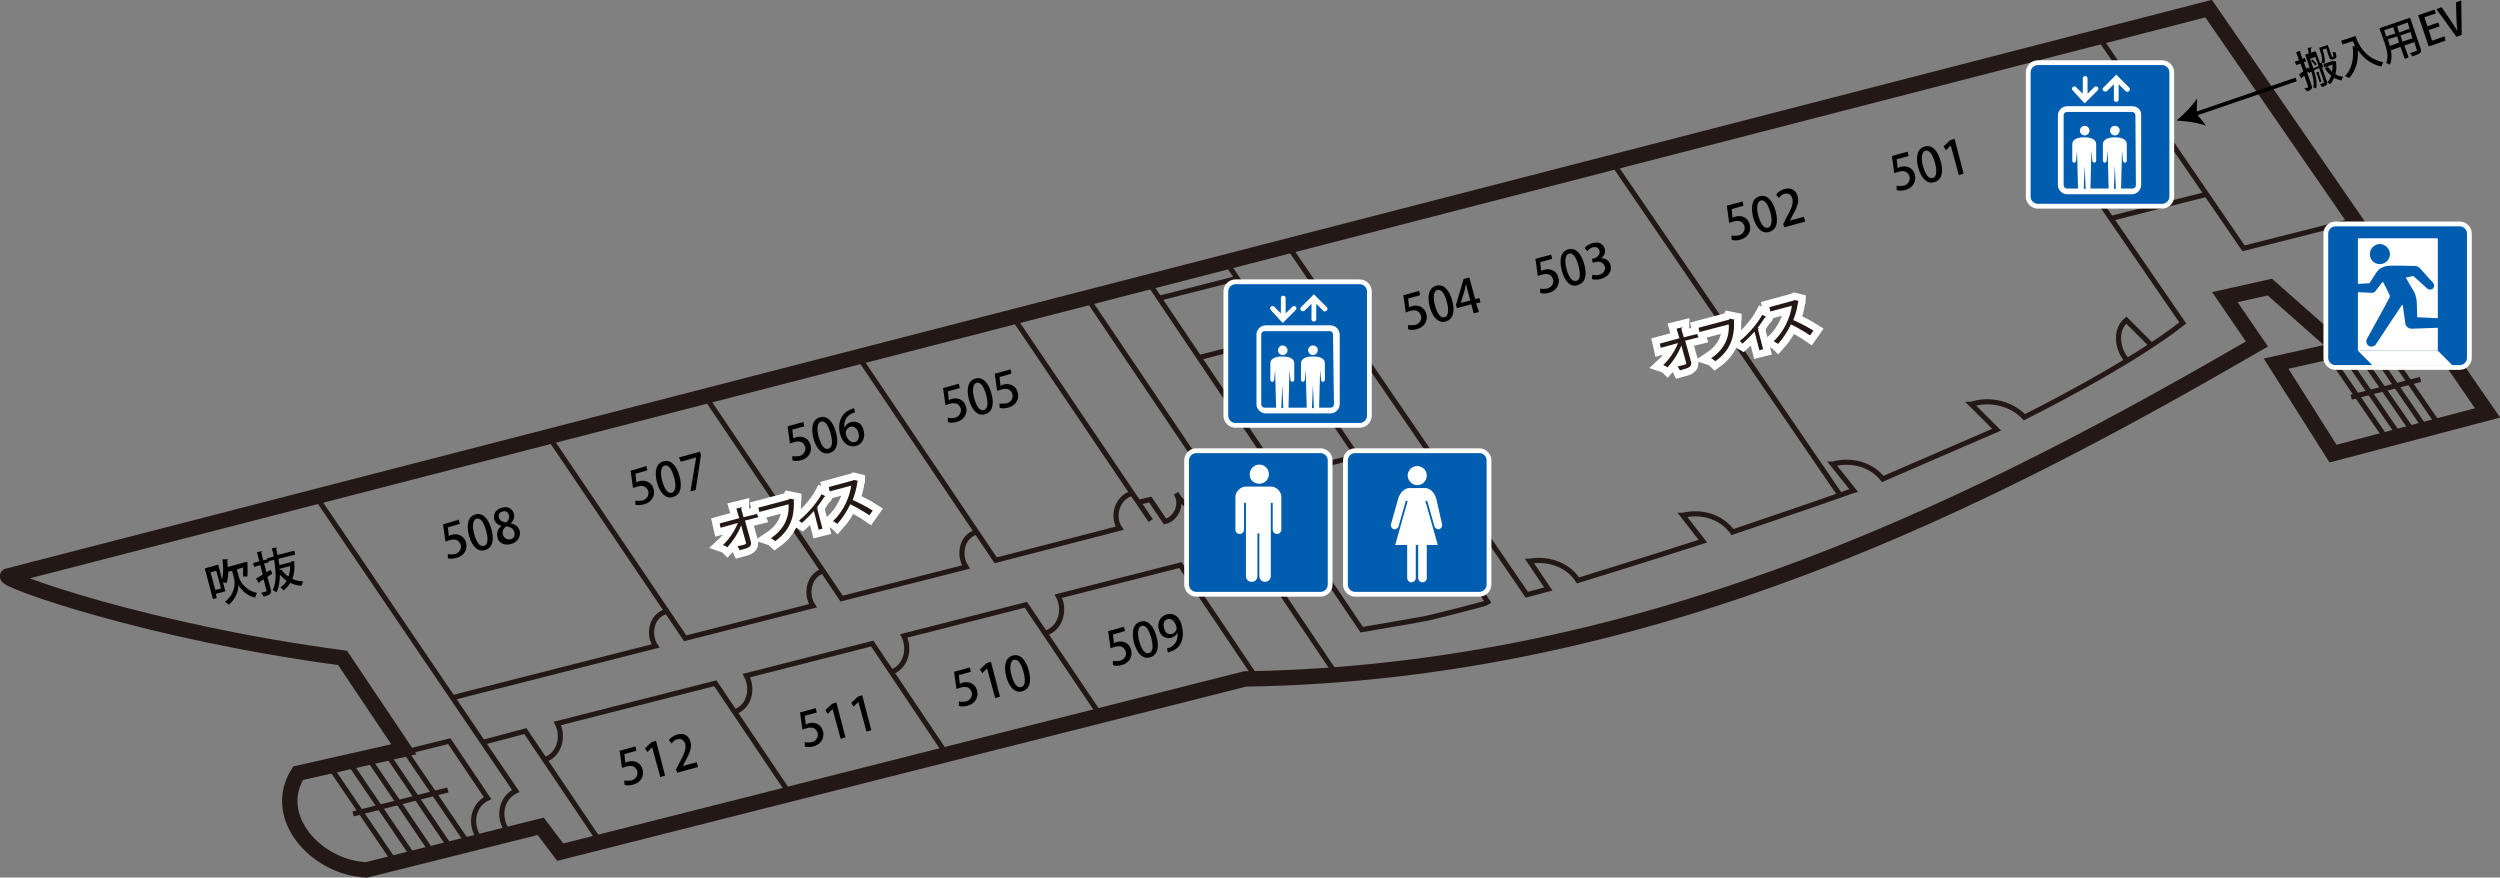 <?xml version="1.0" encoding="utf-8"?>
<!-- Generator: Adobe Illustrator 27.0.0, SVG Export Plug-In . SVG Version: 6.00 Build 0)  -->
<svg version="1.1" xmlns="http://www.w3.org/2000/svg" xmlns:xlink="http://www.w3.org/1999/xlink" x="0px" y="0px" width="522.5px"
	 height="183.4px" viewBox="0 0 522.5 183.4" style="enable-background:new 0 0 522.5 183.4;" xml:space="preserve">
<rect x="0" y="0" width="522.5" height="183.4" fill="#808080" stroke="none"/>
<style type="text/css">
	.st0{fill:none;stroke:#231815;stroke-width:3.215;}
	.st1{fill:none;stroke:#231815;stroke-width:1.072;}
	.st2{fill:none;stroke:#FFFFFF;stroke-width:2;stroke-linecap:round;stroke-linejoin:round;}
	.st3{fill:#005DAF;}
	.st4{fill:#FFFFFF;}
	.st5{fill:none;stroke:#FFFFFF;stroke-width:3;stroke-miterlimit:10;}
	.st6{fill:#231815;}
	.st7{fill:none;stroke:#000000;stroke-width:0.8;stroke-miterlimit:10;}
</style>
<g id="レイヤー_1">
</g>
<g id="_x35_F">
	<path class="st0" d="M474.4,60l-9.4,2.1l6.7,9.8c-55.5,32.1-125.7,68.7-211.5,70l-143.1,36.2l-4.1-5.4l-36.4,9.1
		c-10.4-0.4-20.1-11-14.3-20.2l22.1-5l-12.8-19.1c-40.7-5.4-71-16.3-70-17.1L461.6,1.8l58.3,84.5l-32.3,8.5L475.7,76l13.4-3
		L474.4,60z"/>
	<line class="st1" x1="240.5" y1="59.7" x2="267.2" y2="99.4"/>
	<line class="st1" x1="240.5" y1="108.8" x2="212.3" y2="67.1"/>
	<polyline class="st1" points="101.1,155.1 109.8,152.8 125.3,175.8 	"/>
	<line class="st1" x1="431.4" y1="31.8" x2="451.6" y2="26.7"/>
	<line class="st1" x1="441" y1="45.7" x2="461.2" y2="40.6"/>
	<line class="st1" x1="490.1" y1="73.2" x2="507" y2="68.9"/>
	<line class="st1" x1="491.4" y1="83" x2="505.9" y2="79.3"/>
	<line class="st1" x1="259" y1="87.1" x2="275.2" y2="83"/>
	<line class="st1" x1="250.7" y1="74.7" x2="266.8" y2="70.6"/>
	<line class="st1" x1="242.4" y1="62.3" x2="258.5" y2="58.2"/>
	<line class="st1" x1="337.2" y1="34.2" x2="384.6" y2="103.5"/>
	<line class="st1" x1="498.7" y1="91.6" x2="486.7" y2="74.1"/>
	<line class="st1" x1="501.5" y1="91.1" x2="489.5" y2="73.6"/>
	<line class="st1" x1="504.3" y1="90.2" x2="492.2" y2="72.7"/>
	<line class="st1" x1="506.9" y1="89.5" x2="494.9" y2="72"/>
	<line class="st1" x1="509.7" y1="88.8" x2="497.7" y2="71.3"/>
	<polyline class="st1" points="438.7,7.8 468.9,51.9 491.8,46.1 	"/>
	<path class="st1" d="M227.7,63l25.7,38.1l-2.7,0.7l3.1,4.6c-3.1,1.2-6.5-0.6-8-3.3c1.5,2.4-0.1,5.4-2.3,5.9l-3.1-4.6l-2.5,0.6"/>
	<path class="st1" d="M94.6,145.8L137,135c-1.6-2.4-0.9-6.4,2.3-7.2"/>
	<line class="st1" x1="73.8" y1="170.1" x2="93.6" y2="165.1"/>
	<path class="st1" d="M114.6,91.1l28.6,42.3l26.7-6.8c-1.6-2.4-0.9-6.4,2.2-7.3"/>
	<path class="st1" d="M179.8,75.1l28.3,42l25.9-6.7c-1.6-2.4-0.6-6.4,2.6-7.3"/>
	<path class="st1" d="M147.7,83.3l28.2,41.8l26-6.6c-1.6-2.4-1-6.4,2.2-7.3"/>
	<path class="st1" d="M113.8,158.8c3.1-1,4.1-4.8,2.7-7.6l33-8.4l15.4,22.9"/>
	<path class="st1" d="M153.5,148.8c3.1-1,4-4.8,2.5-7.6l26.3-6.7l15.7,23.4"/>
	<path class="st1" d="M186.2,140.5c3.1-1,4.1-4.8,2.7-7.6l25.5-6.5l15.7,23.3"/>
	<path class="st1" d="M218.6,132.3c3.1-1,4.1-4.9,2.6-7.7l25.5-6.5l15.8,23.5"/>
	<path class="st1" d="M250.7,124c3.1-1,4.1-4.9,2.7-7.7l7.9-2l17.8,26.4"/>
	<path class="st1" d="M256.7,55.4l28.7,42.6l6.1-1.6l8.8,13.1l-9.1,2.4l3.8,5.7l9-2.2l7,10.5c-0.2,0.2-11.7,3.1-12.7,3.3
		c-0.8,0.2-13.7,2.4-13.7,2.4l-21-31.1l19.8-5.1"/>
	<path class="st1" d="M269.7,52.1l49.4,72.2c0.4-0.1,1.9-0.5,4.5-1.2l-3.9-5.8l0.1,0c3.1-0.6,7.6,0.3,10,4c0,0,11.2-3.4,26.1-8.2
		l-4.2-5.4l0.1,0c3.1-0.8,7.6-0.2,10.3,3.5c0,0,15.4-5.2,23.3-8c0.6-0.2,1.3-0.5,2-0.7L383,97l0.1,0c3-0.9,7.6-0.4,10.4,3.1
		l23.8-10.3l-5.3-5.3l0.1,0c3-1.1,7.9-0.6,11,2.7c0,0,22-10.9,33.1-19.7l-28.3-41.2l20-5.1"/>
	<path class="st1" d="M444.5,75.2c-1.7-1.7-2.8-6-0.1-8.3l5.1,5.1"/>
	<path class="st1" d="M106.3,174.1c-2.5-3.3-1.5-7.4,1.5-8.8l-41.6-61.3"/>
	<line class="st1" x1="82.4" y1="180" x2="69" y2="160.3"/>
	<line class="st1" x1="86.5" y1="179.2" x2="73.1" y2="159.5"/>
	<line class="st1" x1="90.5" y1="178.4" x2="77.1" y2="158.6"/>
	<line class="st1" x1="94.3" y1="177.4" x2="80.9" y2="157.6"/>
	<line class="st1" x1="97.7" y1="176.1" x2="84.3" y2="156.4"/>
	<path class="st1" d="M100.4,175.6c-2.5-3.3-1.5-7.4,1.5-8.8l-8-11.9l-8.9,2.2"/>
	<line class="st1" x1="295.4" y1="102.5" x2="302.8" y2="100.6"/>
</g>
<g id="moji">
	<g>
		<g>
			<path class="st2" d="M277.5,122.2c0,0.8-0.7,1.5-1.5,1.5h-26c-0.8,0-1.5-0.7-1.5-1.5v-26c0-0.8,0.7-1.5,1.5-1.5h26
				c0.8,0,1.5,0.7,1.5,1.5V122.2z"/>
			<path class="st3" d="M277.5,122.2c0,0.8-0.7,1.5-1.5,1.5h-26c-0.8,0-1.5-0.7-1.5-1.5v-26c0-0.8,0.7-1.5,1.5-1.5h26
				c0.8,0,1.5,0.7,1.5,1.5V122.2z"/>
		</g>
		<g>
			<path class="st4" d="M263.2,101.1c1.1,0,2-0.9,2-2c0-1.1-0.9-2-2-2c-1.1,0-2,0.9-2,2C261.1,100.2,262,101.1,263.2,101.1z"/>
			<path class="st4" d="M265.7,101.7h-5.4c-1,0-2.1,1.1-2.1,2.1v6.9c0,0.5,0.4,0.9,0.9,0.9c0.5,0,0.9-0.4,0.9-0.9v-5.6h0.4v15.3
				c0,0.7,0.5,1.2,1.2,1.2s1.2-0.5,1.2-1.2v-8.9h0.4v8.9c0,0.7,0.5,1.2,1.2,1.2c0.6,0,1.2-0.5,1.2-1.2v-15.3h0.4v5.6
				c0,0.5,0.4,0.9,0.9,0.9c0.5,0,0.9-0.4,0.9-0.9v-6.9C267.8,102.7,266.7,101.7,265.7,101.7z"/>
		</g>
	</g>
	<g>
		<g>
			<path class="st2" d="M310.7,122.2c0,0.8-0.7,1.5-1.5,1.5h-26c-0.8,0-1.5-0.7-1.5-1.5v-26c0-0.8,0.7-1.5,1.5-1.5h26
				c0.8,0,1.5,0.7,1.5,1.5V122.2z"/>
			<path class="st3" d="M310.7,122.2c0,0.8-0.7,1.5-1.5,1.5h-26c-0.8,0-1.5-0.7-1.5-1.5v-26c0-0.8,0.7-1.5,1.5-1.5h26
				c0.8,0,1.5,0.7,1.5,1.5V122.2z"/>
		</g>
		<g>
			<path class="st4" d="M296.2,101.4c1.1,0,2-0.9,2-2c0-1.1-0.9-2-2-2c-1.1,0-2,0.9-2,2C294.2,100.4,295.1,101.4,296.2,101.4z"/>
			<path class="st4" d="M300.2,104.3c-0.4-1.4-1.3-2.3-2.4-2.3c-0.8,0-1.6,0-1.6,0s-0.8,0-1.6,0c-1,0-2,0.9-2.4,2.3l-1.5,5.3
				c-0.1,0.4,0.2,0.9,0.6,1c0.4,0.1,0.9-0.2,1-0.6l1.5-5.3h0.4l-2.6,9.2h2.5v6.9c0,0.5,0.4,0.9,0.9,0.9c0.5,0,0.9-0.4,0.9-0.9v-6.9
				h0.5v6.9c0,0.5,0.4,0.9,0.9,0.9c0.5,0,0.9-0.4,0.9-0.9v-6.9h2.3l-2.6-9.2h0.4l1.5,5.3c0.1,0.4,0.6,0.7,1,0.6
				c0.4-0.1,0.7-0.6,0.6-1L300.2,104.3z"/>
		</g>
	</g>
	<g>
		<g>
			<path class="st2" d="M515.6,74.8c0,0.8-0.7,1.5-1.5,1.5h-26c-0.8,0-1.5-0.7-1.5-1.5v-26c0-0.8,0.7-1.5,1.5-1.5h26
				c0.8,0,1.5,0.7,1.5,1.5V74.8z"/>
			<path class="st3" d="M515.6,74.8c0,0.8-0.7,1.5-1.5,1.5h-26c-0.8,0-1.5-0.7-1.5-1.5v-26c0-0.8,0.7-1.5,1.5-1.5h26
				c0.8,0,1.5,0.7,1.5,1.5V74.8z"/>
		</g>
		<rect x="492.8" y="49.8" class="st4" width="16.7" height="23.5"/>
		<polygon class="st4" points="495.8,76.3 512.5,76.3 509.5,73.3 492.8,73.3 		"/>
		<g>
			<path class="st3" d="M497.4,55.2c1.2,0,2.1-1,2.1-2.1s-1-2.1-2.1-2.1c-1.2,0-2.1,1-2.1,2.1C495.3,54.3,496.2,55.2,497.4,55.2z"/>
			<path class="st3" d="M509.5,66.5l-4.3-0.2l-0.1-3.1c0-0.1,0-0.1,0-0.2c-0.1-0.8-0.3-1.6-0.6-2.1c-0.3-0.5-1.4-2.3-1.7-2.9
				l1.6-0.3l2.9,2.6c0.3,0.3,0.9,0.3,1.2,0c0.3-0.3,0.3-0.9,0-1.2l-2.6-2.9c-0.3-0.3-0.5-0.5-1-0.6c0,0-5.1-0.2-6.1,0
				c-0.6,0.1-1.6,0.5-2.1,1.3l-1.5,2.3l-3.6,0.2c-0.5,0-0.8,0.4-0.8,0.8c0,0.5,0.4,0.8,0.8,0.8l4.1,0.2c0,0,0,0,0,0
				c0.3,0,0.6-0.1,0.8-0.4l1.3-1.7c0,0,0,0,0,0c0,0,0,0,0,0l0.1-0.1c0.1-0.1,0.2-0.1,0.3,0.2c0.3,0.5,1,2,1.2,2.4
				c0.1,0.2,0.1,0.4,0,0.6c0,0,0,0,0,0l-2,3.7l-2.7,4.9c-0.3,0.5-0.1,1.2,0.4,1.5c0.5,0.3,1.2,0.1,1.5-0.4l3.1-4.7l2-3
				c0.1-0.1,0.2-0.3,0.3-0.4l0.1-0.1c0,0,0,0,0,0c0,0,0.1,0,0.1,0.2c0,0,0,0,0,0l0.5,3.6c0,0.1,0,0.3,0.1,0.4
				c0.2,0.5,0.7,0.8,1.2,0.8l5.6-0.2c0.6,0,1.1-0.5,1.1-1.1C510.6,67,510.1,66.5,509.5,66.5z"/>
		</g>
	</g>
	<g>
		<path d="M132.8,156l0.2,0.9l-2.5,0.7l0.2,1.8c0.1,0,0.3-0.1,0.5-0.2c1.3-0.4,2.7,0.1,3.1,1.6c0.4,1.4-0.4,2.8-2,3.2
			c-0.7,0.2-1.4,0.2-1.8,0l0-0.9c0.3,0.1,0.9,0.1,1.5,0c0.8-0.2,1.4-1,1.2-1.9c-0.3-0.9-1-1.4-2.3-1c-0.4,0.1-0.6,0.2-0.9,0.3
			l-0.5-3.6L132.8,156z"/>
		<path d="M138,162.4l-1.7-6.2l0,0l-1,1l-0.5-0.8l1.4-1.3l0.9-0.3l1.9,7.3L138,162.4z"/>
		<path d="M145.9,160.3l-4.4,1.2l-0.2-0.7l0.5-1c1.1-2,1.7-3.2,1.4-4.3c-0.2-0.7-0.7-1.2-1.6-1c-0.6,0.1-1,0.6-1.2,0.9l-0.6-0.7
			c0.3-0.5,1-1,1.8-1.2c1.5-0.4,2.4,0.4,2.7,1.5c0.4,1.3-0.3,2.7-1.2,4.3l-0.4,0.8l0,0l2.9-0.8L145.9,160.3z"/>
	</g>
	<g>
		<path d="M170.5,148l0.2,0.9l-2.5,0.7l0.2,1.8c0.1,0,0.3-0.1,0.5-0.2c1.3-0.4,2.7,0.1,3.1,1.6c0.4,1.4-0.4,2.8-2,3.2
			c-0.7,0.2-1.4,0.2-1.8,0l0-0.9c0.3,0.1,0.9,0.1,1.5,0c0.8-0.2,1.4-1,1.2-1.9c-0.3-0.9-1-1.4-2.3-1c-0.4,0.1-0.6,0.2-0.9,0.3
			l-0.5-3.6L170.5,148z"/>
		<path d="M175.7,154.4l-1.7-6.2l0,0l-1,1l-0.5-0.8l1.4-1.3l0.9-0.3l1.9,7.3L175.7,154.4z"/>
		<path d="M181.1,152.9l-1.7-6.2l0,0l-1,1l-0.5-0.8l1.4-1.3l0.9-0.3l1.9,7.3L181.1,152.9z"/>
	</g>
	<g>
		<path d="M202.7,139.5l0.2,0.9l-2.5,0.7l0.2,1.8c0.1,0,0.3-0.1,0.5-0.2c1.3-0.4,2.7,0.1,3.1,1.6c0.4,1.4-0.4,2.8-2,3.2
			c-0.7,0.2-1.4,0.2-1.8,0l0-0.9c0.3,0.1,0.9,0.1,1.5,0c0.8-0.2,1.4-1,1.2-1.9c-0.3-0.9-1-1.4-2.3-1c-0.4,0.1-0.6,0.2-0.9,0.3
			l-0.5-3.6L202.7,139.5z"/>
		<path d="M208,145.9l-1.7-6.2l0,0l-1,1l-0.5-0.8l1.4-1.3l0.9-0.3l1.9,7.3L208,145.9z"/>
		<path d="M210.3,141.4c-0.6-2.4-0.1-4,1.4-4.4c1.5-0.4,2.7,0.9,3.3,3.1c0.7,2.5,0.1,4-1.4,4.4C212.1,144.9,210.9,143.6,210.3,141.4
			z M213.9,140.4c-0.5-1.7-1.1-2.7-2-2.5c-0.7,0.2-1,1.4-0.5,3.2c0.5,1.8,1.2,2.7,2,2.5C214.4,143.4,214.3,141.9,213.9,140.4z"/>
	</g>
	<g>
		<path d="M234.9,131l0.2,0.9l-2.5,0.7l0.2,1.8c0.1,0,0.3-0.1,0.5-0.2c1.3-0.4,2.7,0.1,3.1,1.6c0.4,1.4-0.4,2.8-2,3.2
			c-0.7,0.2-1.4,0.2-1.8,0l0-0.9c0.3,0.1,0.9,0.1,1.5,0c0.8-0.2,1.4-1,1.2-1.9c-0.3-0.9-1-1.4-2.3-1c-0.4,0.1-0.6,0.2-0.9,0.3
			l-0.5-3.6L234.9,131z"/>
		<path d="M237,134.3c-0.6-2.4-0.1-4,1.4-4.4c1.5-0.4,2.7,0.9,3.3,3.1c0.7,2.5,0.1,4-1.4,4.4C238.8,137.8,237.6,136.5,237,134.3z
			 M240.6,133.3c-0.5-1.7-1.1-2.7-2-2.5c-0.7,0.2-1,1.4-0.5,3.2c0.5,1.8,1.2,2.7,2,2.5C241.1,136.2,241,134.8,240.6,133.3z"/>
		<path d="M246.1,132.2c-0.2,0.5-0.7,0.9-1.3,1.1c-1.2,0.3-2.3-0.4-2.6-1.7c-0.4-1.4,0.2-2.8,1.7-3.2c1.5-0.4,2.7,0.6,3.1,2.4
			c0.6,2.3,0,4.5-2.1,5.3c-0.3,0.1-0.6,0.2-0.8,0.3l-0.2-0.9c0.2,0,0.4-0.1,0.7-0.2C246,134.6,246.2,133.2,246.1,132.2L246.1,132.2z
			 M243.3,131.3c0.2,0.9,0.8,1.4,1.6,1.2c0.5-0.1,0.9-0.6,1-1c0-0.1,0-0.2,0-0.4c-0.3-1.2-1-1.9-1.8-1.7
			C243.3,129.5,243,130.3,243.3,131.3z"/>
	</g>
	<g>
		<path d="M200.4,80.2l0.2,0.9l-2.5,0.7l0.2,1.8c0.1,0,0.3-0.1,0.5-0.2c1.3-0.4,2.7,0.1,3.1,1.6c0.4,1.4-0.4,2.8-2,3.2
			c-0.7,0.2-1.4,0.2-1.8,0l0-0.9c0.3,0.1,0.9,0.1,1.5,0c0.8-0.2,1.4-1,1.2-1.9c-0.3-0.9-1-1.4-2.3-1c-0.4,0.1-0.6,0.2-0.9,0.3
			l-0.5-3.6L200.4,80.2z"/>
		<path d="M202.5,83.5c-0.6-2.4-0.1-4,1.4-4.4c1.5-0.4,2.7,0.9,3.3,3.1c0.7,2.5,0.1,4-1.4,4.4C204.3,87,203.1,85.7,202.5,83.5z
			 M206.1,82.5c-0.5-1.7-1.1-2.7-2-2.5c-0.7,0.2-1,1.4-0.5,3.2c0.5,1.8,1.2,2.7,2,2.5C206.6,85.4,206.5,84,206.1,82.5z"/>
		<path d="M211.2,77.2l0.2,0.9l-2.5,0.7l0.2,1.8c0.1,0,0.3-0.1,0.5-0.2c1.3-0.4,2.7,0.1,3.1,1.6c0.4,1.4-0.4,2.8-2,3.2
			c-0.7,0.2-1.4,0.2-1.8,0l0-0.9c0.3,0.1,0.9,0.1,1.5,0c0.8-0.2,1.4-1,1.2-1.9c-0.3-0.9-1-1.4-2.3-1c-0.4,0.1-0.6,0.2-0.9,0.3
			l-0.5-3.6L211.2,77.2z"/>
	</g>
	<g>
		<path d="M296.6,60.8l0.2,0.9l-2.5,0.7l0.2,1.8c0.1,0,0.3-0.1,0.5-0.2c1.3-0.4,2.7,0.1,3.1,1.6c0.4,1.4-0.4,2.8-2,3.2
			c-0.7,0.2-1.4,0.2-1.8,0l0-0.9c0.3,0.1,0.9,0.1,1.5,0c0.8-0.2,1.4-1,1.2-1.9c-0.3-0.9-1-1.4-2.3-1c-0.4,0.1-0.6,0.2-0.9,0.3
			l-0.5-3.6L296.6,60.8z"/>
		<path d="M298.8,64.1c-0.6-2.4-0.1-4,1.4-4.4c1.5-0.4,2.7,0.9,3.3,3.1c0.7,2.5,0.1,4-1.4,4.4C300.6,67.6,299.4,66.3,298.8,64.1z
			 M302.4,63.1c-0.5-1.7-1.1-2.7-2-2.5c-0.7,0.2-1,1.4-0.5,3.2c0.5,1.8,1.2,2.7,2,2.5C302.8,66.1,302.8,64.6,302.4,63.1z"/>
		<path d="M309.1,65.2l-1.1,0.3l-0.5-1.9l-3,0.8l-0.2-0.7l1.6-5.4l1.2-0.3l1.2,4.5l0.9-0.2l0.2,0.9l-0.9,0.2L309.1,65.2z
			 M305.3,63.3l2-0.5l-0.6-2.2c-0.1-0.4-0.2-0.9-0.3-1.3l0,0c-0.1,0.5-0.2,0.9-0.3,1.4L305.3,63.3L305.3,63.3z"/>
	</g>
	<g>
		<path d="M324.2,53.2l0.2,0.9l-2.5,0.7l0.2,1.8c0.1,0,0.3-0.1,0.5-0.2c1.3-0.4,2.7,0.1,3.1,1.6c0.4,1.4-0.4,2.8-2,3.2
			c-0.7,0.2-1.4,0.2-1.8,0l0-0.9c0.3,0.1,0.9,0.1,1.5,0c0.8-0.2,1.4-1,1.2-1.9c-0.3-0.9-1-1.4-2.3-1c-0.4,0.1-0.6,0.2-0.9,0.3
			l-0.5-3.6L324.2,53.2z"/>
		<path d="M326.4,56.5c-0.6-2.4-0.1-4,1.4-4.4c1.5-0.4,2.7,0.9,3.3,3.1c0.7,2.5,0.1,4-1.4,4.4C328.2,60.1,327,58.8,326.4,56.5z
			 M329.9,55.5c-0.5-1.7-1.1-2.7-2-2.5c-0.7,0.2-1,1.4-0.5,3.2c0.5,1.8,1.2,2.7,2,2.5C330.4,58.5,330.3,57.1,329.9,55.5z"/>
		<path d="M334.6,54c0.9-0.1,1.7,0.4,2,1.4c0.3,1.2-0.3,2.4-2,2.9c-0.8,0.2-1.5,0.2-1.9,0l0.1-0.9c0.3,0.1,1,0.2,1.5,0
			c1-0.3,1.3-1.1,1.1-1.7c-0.3-0.9-1.2-1.2-2-0.9l-0.5,0.1l-0.2-0.8l0.5-0.1c0.6-0.2,1.3-0.8,1.1-1.6c-0.2-0.6-0.6-0.9-1.4-0.7
			c-0.5,0.1-0.9,0.5-1.2,0.8l-0.5-0.7c0.3-0.4,0.9-0.8,1.7-1c1.4-0.4,2.2,0.3,2.5,1.2C335.6,52.7,335.3,53.5,334.6,54L334.6,54z"/>
	</g>
	<g>
		<path d="M364.2,42.1l0.2,0.9l-2.5,0.7l0.2,1.8c0.1,0,0.3-0.1,0.5-0.2c1.3-0.4,2.7,0.1,3.1,1.6c0.4,1.4-0.4,2.8-2,3.2
			c-0.7,0.2-1.4,0.2-1.8,0l0-0.9c0.3,0.1,0.9,0.1,1.5,0c0.8-0.2,1.4-1,1.2-1.9c-0.3-0.9-1-1.4-2.3-1c-0.4,0.1-0.6,0.2-0.9,0.3
			l-0.5-3.6L364.2,42.1z"/>
		<path d="M366.4,45.4c-0.6-2.4-0.1-4,1.4-4.4c1.5-0.4,2.7,0.9,3.3,3.1c0.7,2.5,0.1,4-1.4,4.4C368.2,48.9,367,47.6,366.4,45.4z
			 M370,44.4c-0.5-1.7-1.1-2.7-2-2.5c-0.7,0.2-1,1.4-0.5,3.2c0.5,1.8,1.2,2.7,2,2.5C370.4,47.3,370.4,45.9,370,44.4z"/>
		<path d="M377.3,46.3l-4.4,1.2l-0.2-0.7l0.5-1c1.1-2,1.7-3.2,1.4-4.3c-0.2-0.7-0.7-1.2-1.6-1c-0.6,0.1-1,0.6-1.2,0.9l-0.6-0.7
			c0.3-0.5,1-1,1.8-1.2c1.5-0.4,2.4,0.4,2.7,1.5c0.4,1.3-0.3,2.7-1.2,4.3l-0.4,0.8l0,0l2.9-0.8L377.3,46.3z"/>
	</g>
	<g>
		<path d="M398.7,31.7l0.2,0.9l-2.5,0.7l0.2,1.8c0.1,0,0.3-0.1,0.5-0.2c1.3-0.4,2.7,0.1,3.1,1.6c0.4,1.4-0.4,2.8-2,3.2
			c-0.7,0.2-1.4,0.2-1.8,0l0-0.9c0.3,0.1,0.9,0.1,1.5,0c0.8-0.2,1.4-1,1.2-1.9c-0.3-0.9-1-1.4-2.3-1c-0.4,0.1-0.6,0.2-0.9,0.3
			l-0.5-3.6L398.7,31.7z"/>
		<path d="M400.9,35c-0.6-2.4-0.1-4,1.4-4.4c1.5-0.4,2.7,0.9,3.3,3.1c0.7,2.5,0.1,4-1.4,4.4C402.7,38.5,401.5,37.2,400.9,35z
			 M404.4,34c-0.5-1.7-1.1-2.7-2-2.5c-0.7,0.2-1,1.4-0.5,3.2c0.5,1.8,1.2,2.7,2,2.5C404.9,37,404.8,35.5,404.4,34z"/>
		<path d="M409.4,36.6l-1.7-6.2l0,0l-1,1l-0.5-0.8l1.4-1.3l0.9-0.3l1.9,7.3L409.4,36.6z"/>
	</g>
	<g>
		<path d="M167.9,88.2l0.2,0.9l-2.5,0.7l0.2,1.8c0.1,0,0.3-0.1,0.5-0.2c1.3-0.4,2.7,0.1,3.1,1.6c0.4,1.4-0.4,2.8-2,3.2
			c-0.7,0.2-1.4,0.2-1.8,0l0-0.9c0.3,0.1,0.9,0.1,1.5,0c0.8-0.2,1.4-1,1.2-1.9c-0.3-0.9-1-1.4-2.3-1c-0.4,0.1-0.6,0.2-0.9,0.3
			l-0.5-3.6L167.9,88.2z"/>
		<path d="M170,91.6c-0.6-2.4-0.1-4,1.4-4.4c1.5-0.4,2.7,0.9,3.3,3.1c0.7,2.5,0.1,4-1.4,4.4C171.8,95.1,170.6,93.8,170,91.6z
			 M173.6,90.6c-0.5-1.7-1.1-2.7-2-2.5c-0.7,0.2-1,1.4-0.5,3.2c0.5,1.8,1.2,2.7,2,2.5C174.1,93.5,174,92.1,173.6,90.6z"/>
		<path d="M176.5,89.4c0.2-0.5,0.7-1,1.4-1.2c1.2-0.3,2.3,0.3,2.6,1.8c0.4,1.4-0.2,2.8-1.6,3.2c-1.5,0.4-2.8-0.6-3.3-2.4
			c-0.4-1.4-0.2-2.7,0.3-3.6c0.5-1,1.6-1.6,2.6-1.9l0.2,0.9C176.7,86.7,176.3,88.3,176.5,89.4L176.5,89.4z M179.4,90.4
			c-0.3-0.9-0.9-1.4-1.7-1.2c-0.6,0.2-1.1,0.9-0.9,1.6c0.3,1.1,1,1.8,1.9,1.6C179.4,92.2,179.7,91.3,179.4,90.4z"/>
	</g>
	<g>
		<path d="M135.1,97.4l0.2,0.9l-2.5,0.7l0.2,1.8c0.1,0,0.3-0.1,0.5-0.2c1.3-0.4,2.7,0.1,3.1,1.6c0.4,1.4-0.4,2.8-2,3.2
			c-0.7,0.2-1.4,0.2-1.8,0.1l0-0.9c0.3,0.1,0.9,0.1,1.5,0c0.8-0.2,1.4-1,1.2-1.9c-0.3-0.9-1-1.4-2.3-1c-0.4,0.1-0.6,0.2-0.9,0.3
			l-0.5-3.6L135.1,97.4z"/>
		<path d="M137.3,100.8c-0.6-2.4-0.1-4,1.4-4.4c1.5-0.4,2.7,0.9,3.3,3.1c0.7,2.5,0.1,4-1.4,4.4C139.1,104.3,137.9,103,137.3,100.8z
			 M140.9,99.8c-0.5-1.7-1.1-2.7-2-2.5c-0.7,0.2-1,1.4-0.5,3.2c0.5,1.8,1.2,2.7,2,2.5C141.3,102.7,141.3,101.3,140.9,99.8z"/>
		<path d="M141.9,95.6l4.4-1.2l0.2,0.7l-1.1,7.3l-1.1,0.3l1.2-7.1l0,0l-3.2,0.9L141.9,95.6z"/>
	</g>
	<g>
		<path d="M95.9,108.6l0.2,0.9l-2.5,0.7l0.2,1.8c0.1,0,0.3-0.1,0.5-0.2c1.3-0.4,2.7,0.1,3.1,1.6c0.4,1.4-0.4,2.8-2,3.2
			c-0.7,0.2-1.4,0.2-1.8,0.1l0-0.9c0.3,0.1,0.9,0.1,1.5,0c0.8-0.2,1.4-1,1.2-1.9c-0.3-0.9-1-1.4-2.3-1c-0.4,0.1-0.6,0.2-0.9,0.3
			l-0.5-3.6L95.9,108.6z"/>
		<path d="M98,111.9c-0.6-2.4-0.1-4,1.4-4.4c1.5-0.4,2.7,0.9,3.3,3.1c0.7,2.5,0.1,4-1.4,4.4C99.8,115.4,98.6,114.1,98,111.9z
			 M101.6,110.9c-0.5-1.7-1.1-2.7-2-2.5c-0.7,0.2-1,1.4-0.5,3.2c0.5,1.8,1.2,2.7,2,2.5C102.1,113.9,102,112.4,101.6,110.9z"/>
		<path d="M104.8,109.9c-0.8-0.2-1.3-0.7-1.5-1.3c-0.3-1.2,0.4-2.2,1.6-2.5c1.4-0.4,2.3,0.4,2.5,1.3c0.2,0.6,0,1.4-0.7,2l0,0
			c0.9,0.1,1.6,0.6,1.9,1.5c0.3,1.3-0.4,2.4-1.8,2.8c-1.5,0.4-2.6-0.3-2.8-1.3C103.7,111.3,104.1,110.5,104.8,109.9L104.8,109.9z
			 M104.3,108.2c0.2,0.7,0.8,0.9,1.5,1c0.4-0.3,0.7-0.9,0.6-1.5c-0.2-0.6-0.6-1-1.3-0.8C104.3,107,104.1,107.7,104.3,108.2z
			 M107.5,111.2c-0.2-0.8-0.9-1.1-1.7-1.2c-0.6,0.4-0.9,1.1-0.7,1.7c0.2,0.7,0.8,1.2,1.6,1C107.4,112.6,107.7,111.9,107.5,111.2z"/>
	</g>
	<g>
		<g>
			<path d="M355,70.5l-2.8,0.7l1.2,4.3c0.3,1.2-0.4,1.4-2.3,1.9c-0.1-0.2-0.3-0.6-0.5-0.8c0.3-0.1,0.5-0.1,0.8-0.2
				c0.9-0.2,1.1-0.3,1-0.6l-1-3.6c-0.6,1.6-1.7,3.3-2.9,4.6c-0.2-0.2-0.6-0.4-0.9-0.5c1.3-1.2,2.5-3,3.1-4.6l-3.6,1l-0.2-0.9
				l4.1-1.1l-0.6-2l1.2-0.3c0,0.1-0.1,0.2-0.2,0.3l0.5,1.8l2.8-0.7L355,70.5z"/>
			<path d="M362.5,66.8c0,0.1-0.1,0.1-0.1,0.2c0.2,3.9-1.1,6.5-3.9,8.5c-0.2-0.2-0.6-0.5-0.9-0.6c2.7-1.8,3.9-4.3,3.7-7.1l-6.1,1.6
				l-0.2-0.9l6.4-1.7l0.1-0.2L362.5,66.8z"/>
			<path d="M369.1,66.2c0,0.1-0.1,0.1-0.1,0.1c0,0-0.1,0-0.1,0c-0.5,0.8-1.1,1.6-1.6,2.3c0.1,0,0.2,0,0.3,0c0,0.1-0.1,0.1-0.2,0.2
				l1.1,4.2l-0.8,0.2l-1-3.9c-0.6,0.7-1.7,1.8-2.5,2.5c-0.2-0.1-0.4-0.4-0.6-0.5c2.4-2,4-4.2,4.7-5.5L369.1,66.2z"/>
			<path d="M375.9,62.9c0,0.1-0.1,0.1-0.1,0.2c-0.2,1.4-0.5,2.5-1,3.8c1.2,0.5,3.1,1.5,4.2,2.2l-0.7,1c-1-0.7-2.9-1.8-4-2.3
				c-0.6,1.3-1.6,2.9-2.7,4.1c-0.2-0.2-0.6-0.4-0.9-0.6c2.2-2,3.5-5.1,3.8-7.4l-4.5,1.2l-0.2-0.9l5.1-1.4l0.2-0.1L375.9,62.9z"/>
		</g>
		<g>
			<path class="st5" d="M355,70.5l-2.8,0.7l1.2,4.3c0.3,1.2-0.4,1.4-2.3,1.9c-0.1-0.2-0.3-0.6-0.5-0.8c0.3-0.1,0.5-0.1,0.8-0.2
				c0.9-0.2,1.1-0.3,1-0.6l-1-3.6c-0.6,1.6-1.7,3.3-2.9,4.6c-0.2-0.2-0.6-0.4-0.9-0.5c1.3-1.2,2.5-3,3.1-4.6l-3.6,1l-0.2-0.9
				l4.1-1.1l-0.6-2l1.2-0.3c0,0.1-0.1,0.2-0.2,0.3l0.5,1.8l2.8-0.7L355,70.5z"/>
			<path class="st5" d="M362.5,66.8c0,0.1-0.1,0.1-0.1,0.2c0.2,3.9-1.1,6.5-3.9,8.5c-0.2-0.2-0.6-0.5-0.9-0.6
				c2.7-1.8,3.9-4.3,3.7-7.1l-6.1,1.6l-0.2-0.9l6.4-1.7l0.1-0.2L362.5,66.8z"/>
			<path class="st5" d="M369.1,66.2c0,0.1-0.1,0.1-0.1,0.1c0,0-0.1,0-0.1,0c-0.5,0.8-1.1,1.6-1.6,2.3c0.1,0,0.2,0,0.3,0
				c0,0.1-0.1,0.1-0.2,0.2l1.1,4.2l-0.8,0.2l-1-3.9c-0.6,0.7-1.7,1.8-2.5,2.5c-0.2-0.1-0.4-0.4-0.6-0.5c2.4-2,4-4.2,4.7-5.5
				L369.1,66.2z"/>
			<path class="st5" d="M375.9,62.9c0,0.1-0.1,0.1-0.1,0.2c-0.2,1.4-0.5,2.5-1,3.8c1.2,0.5,3.1,1.5,4.2,2.2l-0.7,1
				c-1-0.7-2.9-1.8-4-2.3c-0.6,1.3-1.6,2.9-2.7,4.1c-0.2-0.2-0.6-0.4-0.9-0.6c2.2-2,3.5-5.1,3.8-7.4l-4.5,1.2l-0.2-0.9l5.1-1.4
				l0.2-0.1L375.9,62.9z"/>
		</g>
		<g>
			<path class="st6" d="M355,70.5l-2.8,0.7l1.2,4.3c0.3,1.2-0.4,1.4-2.3,1.9c-0.1-0.2-0.3-0.6-0.5-0.8c0.3-0.1,0.5-0.1,0.8-0.2
				c0.9-0.2,1.1-0.3,1-0.6l-1-3.6c-0.6,1.6-1.7,3.3-2.9,4.6c-0.2-0.2-0.6-0.4-0.9-0.5c1.3-1.2,2.5-3,3.1-4.6l-3.6,1l-0.2-0.9
				l4.1-1.1l-0.6-2l1.2-0.3c0,0.1-0.1,0.2-0.2,0.3l0.5,1.8l2.8-0.7L355,70.5z"/>
			<path class="st6" d="M362.5,66.8c0,0.1-0.1,0.1-0.1,0.2c0.2,3.9-1.1,6.5-3.9,8.5c-0.2-0.2-0.6-0.5-0.9-0.6
				c2.7-1.8,3.9-4.3,3.7-7.1l-6.1,1.6l-0.2-0.9l6.4-1.7l0.1-0.2L362.5,66.8z"/>
			<path class="st6" d="M369.1,66.2c0,0.1-0.1,0.1-0.1,0.1c0,0-0.1,0-0.1,0c-0.5,0.8-1.1,1.6-1.6,2.3c0.1,0,0.2,0,0.3,0
				c0,0.1-0.1,0.1-0.2,0.2l1.1,4.2l-0.8,0.2l-1-3.9c-0.6,0.7-1.7,1.8-2.5,2.5c-0.2-0.1-0.4-0.4-0.6-0.5c2.4-2,4-4.2,4.7-5.5
				L369.1,66.2z"/>
			<path class="st6" d="M375.9,62.9c0,0.1-0.1,0.1-0.1,0.2c-0.2,1.4-0.5,2.5-1,3.8c1.2,0.5,3.1,1.5,4.2,2.2l-0.7,1
				c-1-0.7-2.9-1.8-4-2.3c-0.6,1.3-1.6,2.9-2.7,4.1c-0.2-0.2-0.6-0.4-0.9-0.6c2.2-2,3.5-5.1,3.8-7.4l-4.5,1.2l-0.2-0.9l5.1-1.4
				l0.2-0.1L375.9,62.9z"/>
		</g>
	</g>
	<g>
		<g>
			<path d="M158.5,108.1l-2.8,0.7l1.2,4.3c0.3,1.2-0.4,1.4-2.3,1.9c-0.1-0.2-0.3-0.6-0.5-0.8c0.3-0.1,0.5-0.1,0.8-0.2
				c0.9-0.2,1.1-0.3,1-0.6l-1-3.6c-0.6,1.6-1.7,3.3-2.9,4.6c-0.2-0.2-0.6-0.4-0.9-0.5c1.3-1.2,2.5-3,3.1-4.6l-3.6,1l-0.2-0.9
				l4.1-1.1l-0.6-2l1.2-0.3c0,0.1-0.1,0.2-0.2,0.3l0.5,1.8l2.8-0.7L158.5,108.1z"/>
			<path d="M166,104.4c0,0.1-0.1,0.1-0.1,0.2c0.2,3.9-1.1,6.5-3.9,8.5c-0.2-0.2-0.6-0.5-0.9-0.6c2.7-1.8,3.9-4.3,3.7-7.1l-6.1,1.6
				l-0.2-0.9l6.4-1.7l0.1-0.2L166,104.4z"/>
			<path d="M172.5,103.7c0,0.1-0.1,0.1-0.1,0.1c0,0-0.1,0-0.1,0c-0.5,0.8-1.1,1.6-1.6,2.3c0.1,0,0.2,0,0.3,0c0,0.1-0.1,0.1-0.2,0.2
				l1.1,4.2l-0.8,0.2l-1-3.9c-0.6,0.7-1.7,1.8-2.5,2.5c-0.2-0.1-0.4-0.4-0.6-0.5c2.4-2,4-4.2,4.7-5.5L172.5,103.7z"/>
			<path d="M179.3,100.5c0,0.1-0.1,0.1-0.1,0.2c-0.2,1.4-0.5,2.5-1,3.8c1.2,0.5,3.1,1.5,4.2,2.2l-0.7,1c-1-0.7-2.9-1.8-4-2.3
				c-0.6,1.3-1.6,2.9-2.7,4.1c-0.2-0.2-0.6-0.4-0.9-0.6c2.2-2,3.5-5.1,3.8-7.4l-4.5,1.2l-0.2-0.9l5.1-1.4l0.2-0.1L179.3,100.5z"/>
		</g>
		<g>
			<path class="st5" d="M158.5,108.1l-2.8,0.7l1.2,4.3c0.3,1.2-0.4,1.4-2.3,1.9c-0.1-0.2-0.3-0.6-0.5-0.8c0.3-0.1,0.5-0.1,0.8-0.2
				c0.9-0.2,1.1-0.3,1-0.6l-1-3.6c-0.6,1.6-1.7,3.3-2.9,4.6c-0.2-0.2-0.6-0.4-0.9-0.5c1.3-1.2,2.5-3,3.1-4.6l-3.6,1l-0.2-0.9
				l4.1-1.1l-0.6-2l1.2-0.3c0,0.1-0.1,0.2-0.2,0.3l0.5,1.8l2.8-0.7L158.5,108.1z"/>
			<path class="st5" d="M166,104.4c0,0.1-0.1,0.1-0.1,0.2c0.2,3.9-1.1,6.5-3.9,8.5c-0.2-0.2-0.6-0.5-0.9-0.6
				c2.7-1.8,3.9-4.3,3.7-7.1l-6.1,1.6l-0.2-0.9l6.4-1.7l0.1-0.2L166,104.4z"/>
			<path class="st5" d="M172.5,103.7c0,0.1-0.1,0.1-0.1,0.1c0,0-0.1,0-0.1,0c-0.5,0.8-1.1,1.6-1.6,2.3c0.1,0,0.2,0,0.3,0
				c0,0.1-0.1,0.1-0.2,0.2l1.1,4.2l-0.8,0.2l-1-3.9c-0.6,0.7-1.7,1.8-2.5,2.5c-0.2-0.1-0.4-0.4-0.6-0.5c2.4-2,4-4.2,4.7-5.5
				L172.5,103.7z"/>
			<path class="st5" d="M179.3,100.5c0,0.1-0.1,0.1-0.1,0.2c-0.2,1.4-0.5,2.5-1,3.8c1.2,0.5,3.1,1.5,4.2,2.2l-0.7,1
				c-1-0.7-2.9-1.8-4-2.3c-0.6,1.3-1.6,2.9-2.7,4.1c-0.2-0.2-0.6-0.4-0.9-0.6c2.2-2,3.5-5.1,3.8-7.4l-4.5,1.2l-0.2-0.9l5.1-1.4
				l0.2-0.1L179.3,100.5z"/>
		</g>
		<g>
			<path class="st6" d="M158.5,108.1l-2.8,0.7l1.2,4.3c0.3,1.2-0.4,1.4-2.3,1.9c-0.1-0.2-0.3-0.6-0.5-0.8c0.3-0.1,0.5-0.1,0.8-0.2
				c0.9-0.2,1.1-0.3,1-0.6l-1-3.6c-0.6,1.6-1.7,3.3-2.9,4.6c-0.2-0.2-0.6-0.4-0.9-0.5c1.3-1.2,2.5-3,3.1-4.6l-3.6,1l-0.2-0.9
				l4.1-1.1l-0.6-2l1.2-0.3c0,0.1-0.1,0.2-0.2,0.3l0.5,1.8l2.8-0.7L158.5,108.1z"/>
			<path class="st6" d="M166,104.4c0,0.1-0.1,0.1-0.1,0.2c0.2,3.9-1.1,6.5-3.9,8.5c-0.2-0.2-0.6-0.5-0.9-0.6
				c2.7-1.8,3.9-4.3,3.7-7.1l-6.1,1.6l-0.2-0.9l6.4-1.7l0.1-0.2L166,104.4z"/>
			<path class="st6" d="M172.5,103.7c0,0.1-0.1,0.1-0.1,0.1c0,0-0.1,0-0.1,0c-0.5,0.8-1.1,1.6-1.6,2.3c0.1,0,0.2,0,0.3,0
				c0,0.1-0.1,0.1-0.2,0.2l1.1,4.2l-0.8,0.2l-1-3.9c-0.6,0.7-1.7,1.8-2.5,2.5c-0.2-0.1-0.4-0.4-0.6-0.5c2.4-2,4-4.2,4.7-5.5
				L172.5,103.7z"/>
			<path class="st6" d="M179.3,100.5c0,0.1-0.1,0.1-0.1,0.2c-0.2,1.4-0.5,2.5-1,3.8c1.2,0.5,3.1,1.5,4.2,2.2l-0.7,1
				c-1-0.7-2.9-1.8-4-2.3c-0.6,1.3-1.6,2.9-2.7,4.1c-0.2-0.2-0.6-0.4-0.9-0.6c2.2-2,3.5-5.1,3.8-7.4l-4.5,1.2l-0.2-0.9l5.1-1.4
				l0.2-0.1L179.3,100.5z"/>
		</g>
	</g>
	<g>
		<path d="M49.5,119l0.4,1.5c0.2,0.9,1.3,2.9,3.8,3.4c-0.1,0.2-0.3,0.7-0.4,1c-1.9-0.4-3.1-1.9-3.5-2.7l0,0c0.1,0.9-0.3,2.8-2,4.2
			c-0.2-0.2-0.5-0.5-0.8-0.6c2.2-1.7,2.2-4.1,1.9-5l-0.4-1.5l-0.8,0.2c0,0.9-0.1,1.8-0.4,2.4c-0.2-0.1-0.4-0.2-0.7-0.2l0.5,1.9
			l-2,0.5l0.2,0.9l-0.8,0.2l-1.7-6.4l2.8-0.8l0.8,3.1c0.3-1.1,0.3-2.7,0.1-4.2l1.2,0c0,0.1-0.1,0.2-0.2,0.2c0,0.4,0.1,0.9,0.1,1.4
			l3.6-1l0.5-0.1c0,0.1,0.1,2,0,3.1l-0.9,0c0-0.5,0-1.2,0-1.9L49.5,119z M46.2,123l-1-3.7l-1.2,0.3l1,3.7L46.2,123z"/>
		<path d="M60.9,117.3l0.6,0c0,0.1,0,0.1,0,0.2c0.1,1.4,0,2.5-0.4,3.5c0.7,0.3,1.5,0.5,2.3,0.5c-0.2,0.2-0.3,0.7-0.4,0.9
			c-0.8,0-1.6-0.2-2.3-0.6c-0.4,0.6-0.8,1.1-1.4,1.6c-0.2-0.2-0.5-0.5-0.7-0.6c0.5-0.4,1-0.8,1.3-1.4c-0.5-0.4-1-0.8-1.4-1.3
			c0,1.4-0.2,2.6-0.7,3.7c-0.2-0.1-0.6-0.4-0.8-0.5c0.8-1.5,0.7-3.7,0.3-6.3l-1.2,0.3l0.1,0.2l-1,0.3l0.5,1.8l0.9-0.5l0.3,0.8
			c-0.3,0.2-0.7,0.5-1,0.7l0.7,2.6c0.2,0.8,0,1.1-1.5,1.5c-0.1-0.2-0.3-0.6-0.5-0.8c0.2-0.1,0.5-0.1,0.7-0.2
			c0.4-0.1,0.5-0.1,0.4-0.3l-0.6-2.3c-0.4,0.2-0.7,0.4-0.9,0.6c0,0.1,0,0.2-0.1,0.2l-0.6-1c0.4-0.2,0.9-0.5,1.4-0.8l-0.5-2l-1.3,0.4
			l-0.2-0.8l1.3-0.4l-0.5-1.9l1.1-0.2c0,0.1,0,0.2-0.2,0.2l0.4,1.7l0.9-0.2l-0.1-0.2l1.4-0.4c-0.1-0.6-0.2-1.1-0.4-1.7l1.1-0.2
			c0,0.1,0,0.2-0.2,0.2l0.3,1.4l3.5-0.9l0.2,0.8l-3.5,0.9c0.1,0.5,0.1,0.9,0.2,1.3l2.4-0.6L60.9,117.3z M58.5,119.2l0.3-0.2
			c0.4,0.6,0.9,1.1,1.5,1.5c0.2-0.7,0.4-1.4,0.3-2.2l-2.2,0.6L58.5,119.2z"/>
	</g>
	<g>
		<g>
			<path class="st2" d="M285.7,86.9c0,0.8-0.7,1.5-1.5,1.5h-26c-0.8,0-1.5-0.7-1.5-1.5v-26c0-0.8,0.7-1.5,1.5-1.5h26
				c0.8,0,1.5,0.7,1.5,1.5V86.9z"/>
			<path class="st3" d="M285.7,86.9c0,0.8-0.7,1.5-1.5,1.5h-26c-0.8,0-1.5-0.7-1.5-1.5v-26c0-0.8,0.7-1.5,1.5-1.5h26
				c0.8,0,1.5,0.7,1.5,1.5V86.9z"/>
		</g>
		<g>
			<path class="st4" d="M268.1,72.2c-0.6,0-1,0.5-1,1c0,0.6,0.5,1,1,1c0.6,0,1-0.5,1-1C269.1,72.7,268.6,72.2,268.1,72.2z"/>
			<path class="st4" d="M274.4,72.2c-0.6,0-1,0.5-1,1c0,0.6,0.5,1,1,1c0.6,0,1-0.5,1-1C275.5,72.7,275,72.2,274.4,72.2z"/>
			<path class="st4" d="M278.1,68h-13.6c-1,0-1.9,0.9-1.9,1.9v14.6c0,1,0.9,1.9,1.9,1.9h13.6c1,0,1.9-0.9,1.9-1.9V69.9
				C280,68.9,279.1,68,278.1,68z M267.8,85.2C267.8,85.2,267.8,85.2,267.8,85.2l0.2-4.8l0.2,4.8c0,0,0,0,0,0.1H267.8L267.8,85.2z
				 M274.2,85.2C274.2,85.2,274.2,85.2,274.2,85.2l0.2-4.8l0.2,4.8c0,0,0,0,0,0.1H274.2L274.2,85.2z M278.8,84.5
				c0,0.4-0.3,0.7-0.7,0.7h-2.4c0,0,0,0,0-0.1l0.2-7.8l0.2,2.1c0,0.2,0.2,0.4,0.4,0.4c0.2,0,0.4-0.2,0.4-0.4V76
				c0-1.4-1.7-1.5-2.5-1.5c-0.7,0-2.5,0.1-2.5,1.5v3.4c0,0.2,0.2,0.4,0.4,0.4c0.2,0,0.4-0.2,0.4-0.4l0.2-2.1l0.2,7.8c0,0,0,0,0,0.1
				h-3.8c0,0,0,0,0-0.1l0.2-7.8l0.2,2.1c0,0.2,0.2,0.4,0.4,0.4c0.2,0,0.4-0.2,0.4-0.4V76c0-1.4-1.7-1.5-2.5-1.5
				c-0.7,0-2.5,0.1-2.5,1.5v3.4c0,0.2,0.2,0.4,0.4,0.4c0.2,0,0.4-0.2,0.4-0.4l0.2-2.1l0.2,7.8c0,0,0,0,0,0.1h-2.4
				c-0.4,0-0.7-0.3-0.7-0.7V69.9c0-0.4,0.3-0.7,0.7-0.7h13.6c0.4,0,0.7,0.3,0.7,0.7L278.8,84.5L278.8,84.5z"/>
			<path class="st4" d="M272.7,64.9l1.4-1.4v3.2c0,0.3,0.2,0.5,0.5,0.5c0.3,0,0.5-0.2,0.5-0.5v-3.2l1.4,1.4c0.1,0.1,0.2,0.2,0.4,0.2
				c0.1,0,0.3-0.1,0.4-0.2c0.2-0.2,0.2-0.5,0-0.7l-2.3-2.3l-0.4-0.4l-0.4,0.4l-2.3,2.3c-0.2,0.2-0.2,0.5,0,0.7
				C272.2,65.1,272.5,65.1,272.7,64.9z"/>
			<path class="st4" d="M267.7,67.1l0.4,0.4l0.4-0.4l2.3-2.3c0.2-0.2,0.2-0.5,0-0.7s-0.5-0.2-0.7,0l-1.4,1.4v-3.2
				c0-0.3-0.2-0.5-0.5-0.5s-0.5,0.2-0.5,0.5v3.2l-1.4-1.4c-0.2-0.2-0.5-0.2-0.7,0c-0.2,0.2-0.2,0.5,0,0.7L267.7,67.1z"/>
		</g>
	</g>
	<g>
		<g>
			<path class="st2" d="M453.4,41.1c0,0.8-0.7,1.5-1.5,1.5h-26c-0.8,0-1.5-0.7-1.5-1.5v-26c0-0.8,0.7-1.5,1.5-1.5h26
				c0.8,0,1.5,0.7,1.5,1.5V41.1z"/>
			<path class="st3" d="M453.4,41.1c0,0.8-0.7,1.5-1.5,1.5h-26c-0.8,0-1.5-0.7-1.5-1.5v-26c0-0.8,0.7-1.5,1.5-1.5h26
				c0.8,0,1.5,0.7,1.5,1.5V41.1z"/>
		</g>
		<g>
			<path class="st4" d="M435.7,26.3c-0.6,0-1,0.5-1,1c0,0.6,0.5,1,1,1c0.6,0,1-0.5,1-1C436.7,26.8,436.3,26.3,435.7,26.3z"/>
			<path class="st4" d="M442,26.3c-0.6,0-1,0.5-1,1c0,0.6,0.5,1,1,1c0.6,0,1-0.5,1-1C443.1,26.8,442.6,26.3,442,26.3z"/>
			<path class="st4" d="M445.7,22.2H432c-1,0-1.9,0.9-1.9,1.9v14.6c0,1,0.9,1.9,1.9,1.9h13.6c1,0,1.9-0.9,1.9-1.9V24.1
				C447.6,23,446.7,22.2,445.7,22.2z M435.5,39.4C435.5,39.4,435.5,39.3,435.5,39.4l0.2-4.8l0.2,4.8c0,0,0,0,0,0.1L435.5,39.4
				L435.5,39.4z M441.8,39.4C441.8,39.4,441.8,39.3,441.8,39.4l0.2-4.8l0.2,4.8c0,0,0,0,0,0.1L441.8,39.4L441.8,39.4z M446.4,38.7
				c0,0.4-0.3,0.7-0.7,0.7h-2.4c0,0,0,0,0-0.1l0.2-7.8l0.2,2.1c0,0.2,0.2,0.4,0.4,0.4c0.2,0,0.4-0.2,0.4-0.4v-3.4
				c0-1.4-1.7-1.5-2.5-1.5c-0.7,0-2.5,0.1-2.5,1.5v3.4c0,0.2,0.2,0.4,0.4,0.4c0.2,0,0.4-0.2,0.4-0.4l0.2-2.1l0.2,7.8c0,0,0,0,0,0.1
				h-3.8c0,0,0,0,0-0.1l0.2-7.8l0.2,2.1c0,0.2,0.2,0.4,0.4,0.4c0.2,0,0.4-0.2,0.4-0.4v-3.4c0-1.4-1.7-1.5-2.5-1.5
				c-0.7,0-2.5,0.1-2.5,1.5v3.4c0,0.2,0.2,0.4,0.4,0.4c0.2,0,0.4-0.2,0.4-0.4l0.2-2.1l0.2,7.8c0,0,0,0,0,0.1H432
				c-0.4,0-0.7-0.3-0.7-0.7V24.1c0-0.4,0.3-0.7,0.7-0.7h13.6c0.4,0,0.7,0.3,0.7,0.7L446.4,38.7L446.4,38.7z"/>
			<path class="st4" d="M440.4,19l1.4-1.4v3.2c0,0.3,0.2,0.5,0.5,0.5c0.3,0,0.5-0.2,0.5-0.5v-3.2l1.4,1.4c0.1,0.1,0.2,0.2,0.4,0.2
				c0.1,0,0.3-0.1,0.4-0.2c0.2-0.2,0.2-0.5,0-0.7l-2.3-2.3l-0.4-0.4l-0.4,0.4l-2.3,2.3c-0.2,0.2-0.2,0.5,0,0.7
				C439.8,19.2,440.1,19.2,440.4,19z"/>
			<path class="st4" d="M435.3,21.2l0.4,0.4l0.4-0.4l2.3-2.3c0.2-0.2,0.2-0.5,0-0.7c-0.2-0.2-0.5-0.2-0.7,0l-1.4,1.4v-3.2
				c0-0.3-0.2-0.5-0.5-0.5c-0.3,0-0.5,0.2-0.5,0.5v3.2l-1.4-1.4c-0.2-0.2-0.5-0.2-0.7,0c-0.2,0.2-0.2,0.5,0,0.7L435.3,21.2z"/>
		</g>
	</g>
	<g>
		<g>
			<path d="M485.6,14l-0.3,0.1l1,2.9c0.2,0.7,0,0.9-1,1.2c-0.1-0.2-0.3-0.4-0.4-0.6c0.2-0.1,0.4-0.1,0.5-0.2
				c0.3-0.1,0.3-0.1,0.3-0.3l-1-2.9l-1.1,0.5c0.4,1.1,0.7,2.6,0.5,3.8c-0.1-0.1-0.5-0.2-0.6-0.2c0.2-1-0.1-2.3-0.4-3.3l-0.3,0.1
				c0,0.1,0,0.1-0.1,0.2l-0.2-0.3l-0.3,0.2l0.9,2.6c0.3,0.7,0,1-1,1.3c-0.1-0.2-0.3-0.5-0.5-0.6c0.2-0.1,0.3-0.1,0.4-0.1
				c0.4-0.1,0.4-0.1,0.4-0.3l-0.8-2.3l-0.5,0.4c0,0.1,0,0.2-0.1,0.2l-0.5-0.8c0.2-0.2,0.5-0.4,0.9-0.7l-0.6-1.6l-0.9,0.3l-0.3-0.7
				l0.9-0.3l-0.6-1.7l0.9-0.3c0,0.1,0,0.1-0.1,0.2l0.5,1.5l0.5-0.2l0.3,0.7l-0.5,0.2l0.5,1.4l0.3-0.3l0.1,0.2l0.3-0.2l-0.9-2.7
				l0.7-0.2c0-0.4-0.1-0.9-0.2-1.2l0.9-0.1c0,0.1-0.1,0.1-0.2,0.2c0,0.3,0,0.6,0,0.9l1-0.3l0.9,2.5l0.3-0.1L485.6,14z M483.5,14.3
				l1.1-0.5l-0.7-1.9l-1.1,0.4L483.5,14.3z M483.9,13.7c-0.2-0.3-0.5-0.7-0.9-1l0.3-0.3c0.3,0.3,0.7,0.7,0.9,1L483.9,13.7z
				 M484.1,15.1l0.6-0.1c0,0.1,0,0.1-0.1,0.2l0.6,1.9l-0.4,0.1L484.1,15.1z M485.4,10.4l0.2,0.6c0.2,0.6,0.4,1.5,0.2,2.3
				c-0.1-0.1-0.5-0.2-0.6-0.2c0.2-0.7,0.1-1.3-0.1-1.9l-0.4-1.2l1.8-0.6l0.8,2.2c0.1,0.3,0.1,0.3,0.2,0.3c0.2-0.1,0.2-0.1,0.2-0.1
				c0-0.1,0-0.2-0.2-1c0.1,0.1,0.4,0.1,0.6,0.1c0.2,0.8,0.4,1.2-0.2,1.4l-0.3,0.1c-0.6,0.2-0.7-0.2-0.9-0.7l-0.5-1.6L485.4,10.4z
				 M487.7,12.8l0.5,0c0,0.1,0,0.1,0,0.1c0.2,1,0.1,1.9-0.1,2.6c0.5,0.3,1,0.5,1.6,0.5c-0.1,0.2-0.2,0.5-0.3,0.8
				c-0.6-0.1-1.1-0.3-1.6-0.5c-0.2,0.5-0.5,1-0.8,1.3c-0.1-0.1-0.4-0.3-0.6-0.4c0.4-0.4,0.6-0.8,0.8-1.4c-0.5-0.4-0.9-0.9-1.3-1.5
				l0.6-0.4c0.3,0.4,0.6,0.8,0.9,1.1c0.1-0.5,0.1-1,0.1-1.5l-1.7,0.6l-0.2-0.7l2-0.7L487.7,12.8z"/>
			<path d="M491.5,7.8l0.8-0.3c0.5,1.6,1.9,4.7,5.8,5.5c-0.1,0.2-0.3,0.7-0.4,0.9c-2.4-0.5-3.9-2-4.9-3.4c0.1,2.3-0.4,4.2-1.8,5.8
				c-0.2-0.1-0.6-0.3-0.9-0.4c1.5-1.5,1.9-3.7,1.6-6.2l0.5-0.1c-0.2-0.4-0.3-0.7-0.5-1l-2.1,0.7l-0.3-0.8L491.5,7.8L491.5,7.8z"/>
			<path d="M503.7,3.7l2.2,6.4c0.3,0.9,0,1.1-1.7,1.7c-0.1-0.2-0.4-0.5-0.5-0.7c0.3-0.1,0.7-0.2,0.9-0.3c0.6-0.2,0.6-0.2,0.5-0.4
				l-0.5-1.6l-2.1,0.7l0.9,2.5l-0.8,0.3l-0.9-2.5l-2,0.7c0.2,1,0.2,2.1-0.2,3c-0.2-0.1-0.6-0.3-0.8-0.3c0.6-1.4,0.1-2.9-0.3-4.2
				l-1.1-3.1L503.7,3.7z M500.2,5.7l-1.9,0.6l0.4,1.3l1.9-0.6L500.2,5.7z M499.2,8.7c0.1,0.3,0.2,0.6,0.3,0.9l1.9-0.7l-0.4-1.3
				l-1.9,0.6L499.2,8.7z M503.6,6l-0.4-1.3L501,5.5l0.4,1.3L503.6,6z M502.1,8.7l2.1-0.7l-0.4-1.3l-2.1,0.7L502.1,8.7z"/>
			<path d="M511.1,8.5l-3.5,1.2l-2.2-6.5l3.4-1.2l0.3,0.8l-2.4,0.8l0.6,1.9l2.3-0.8l0.3,0.8l-2.3,0.8l0.7,2.2l2.6-0.9L511.1,8.5z"/>
			<path d="M514.4,0.1l0.1,7.2l-1.1,0.4l-4.2-5.8l1.1-0.4l1.9,2.8c0.5,0.7,1,1.5,1.4,2.2l0,0c-0.1-0.8-0.2-1.7-0.2-2.6l-0.1-3.4
				L514.4,0.1z"/>
		</g>
		<g>
			<g>
				<line class="st7" x1="458.6" y1="23.9" x2="479.9" y2="16.6"/>
				<g>
					<path d="M454.9,25.2c1.9,0.1,4.4,0.4,6.2,1.1l-2-2.5l0.1-3.2C458.2,22.1,456.4,23.9,454.9,25.2z"/>
				</g>
			</g>
		</g>
	</g>
</g>
</svg>
